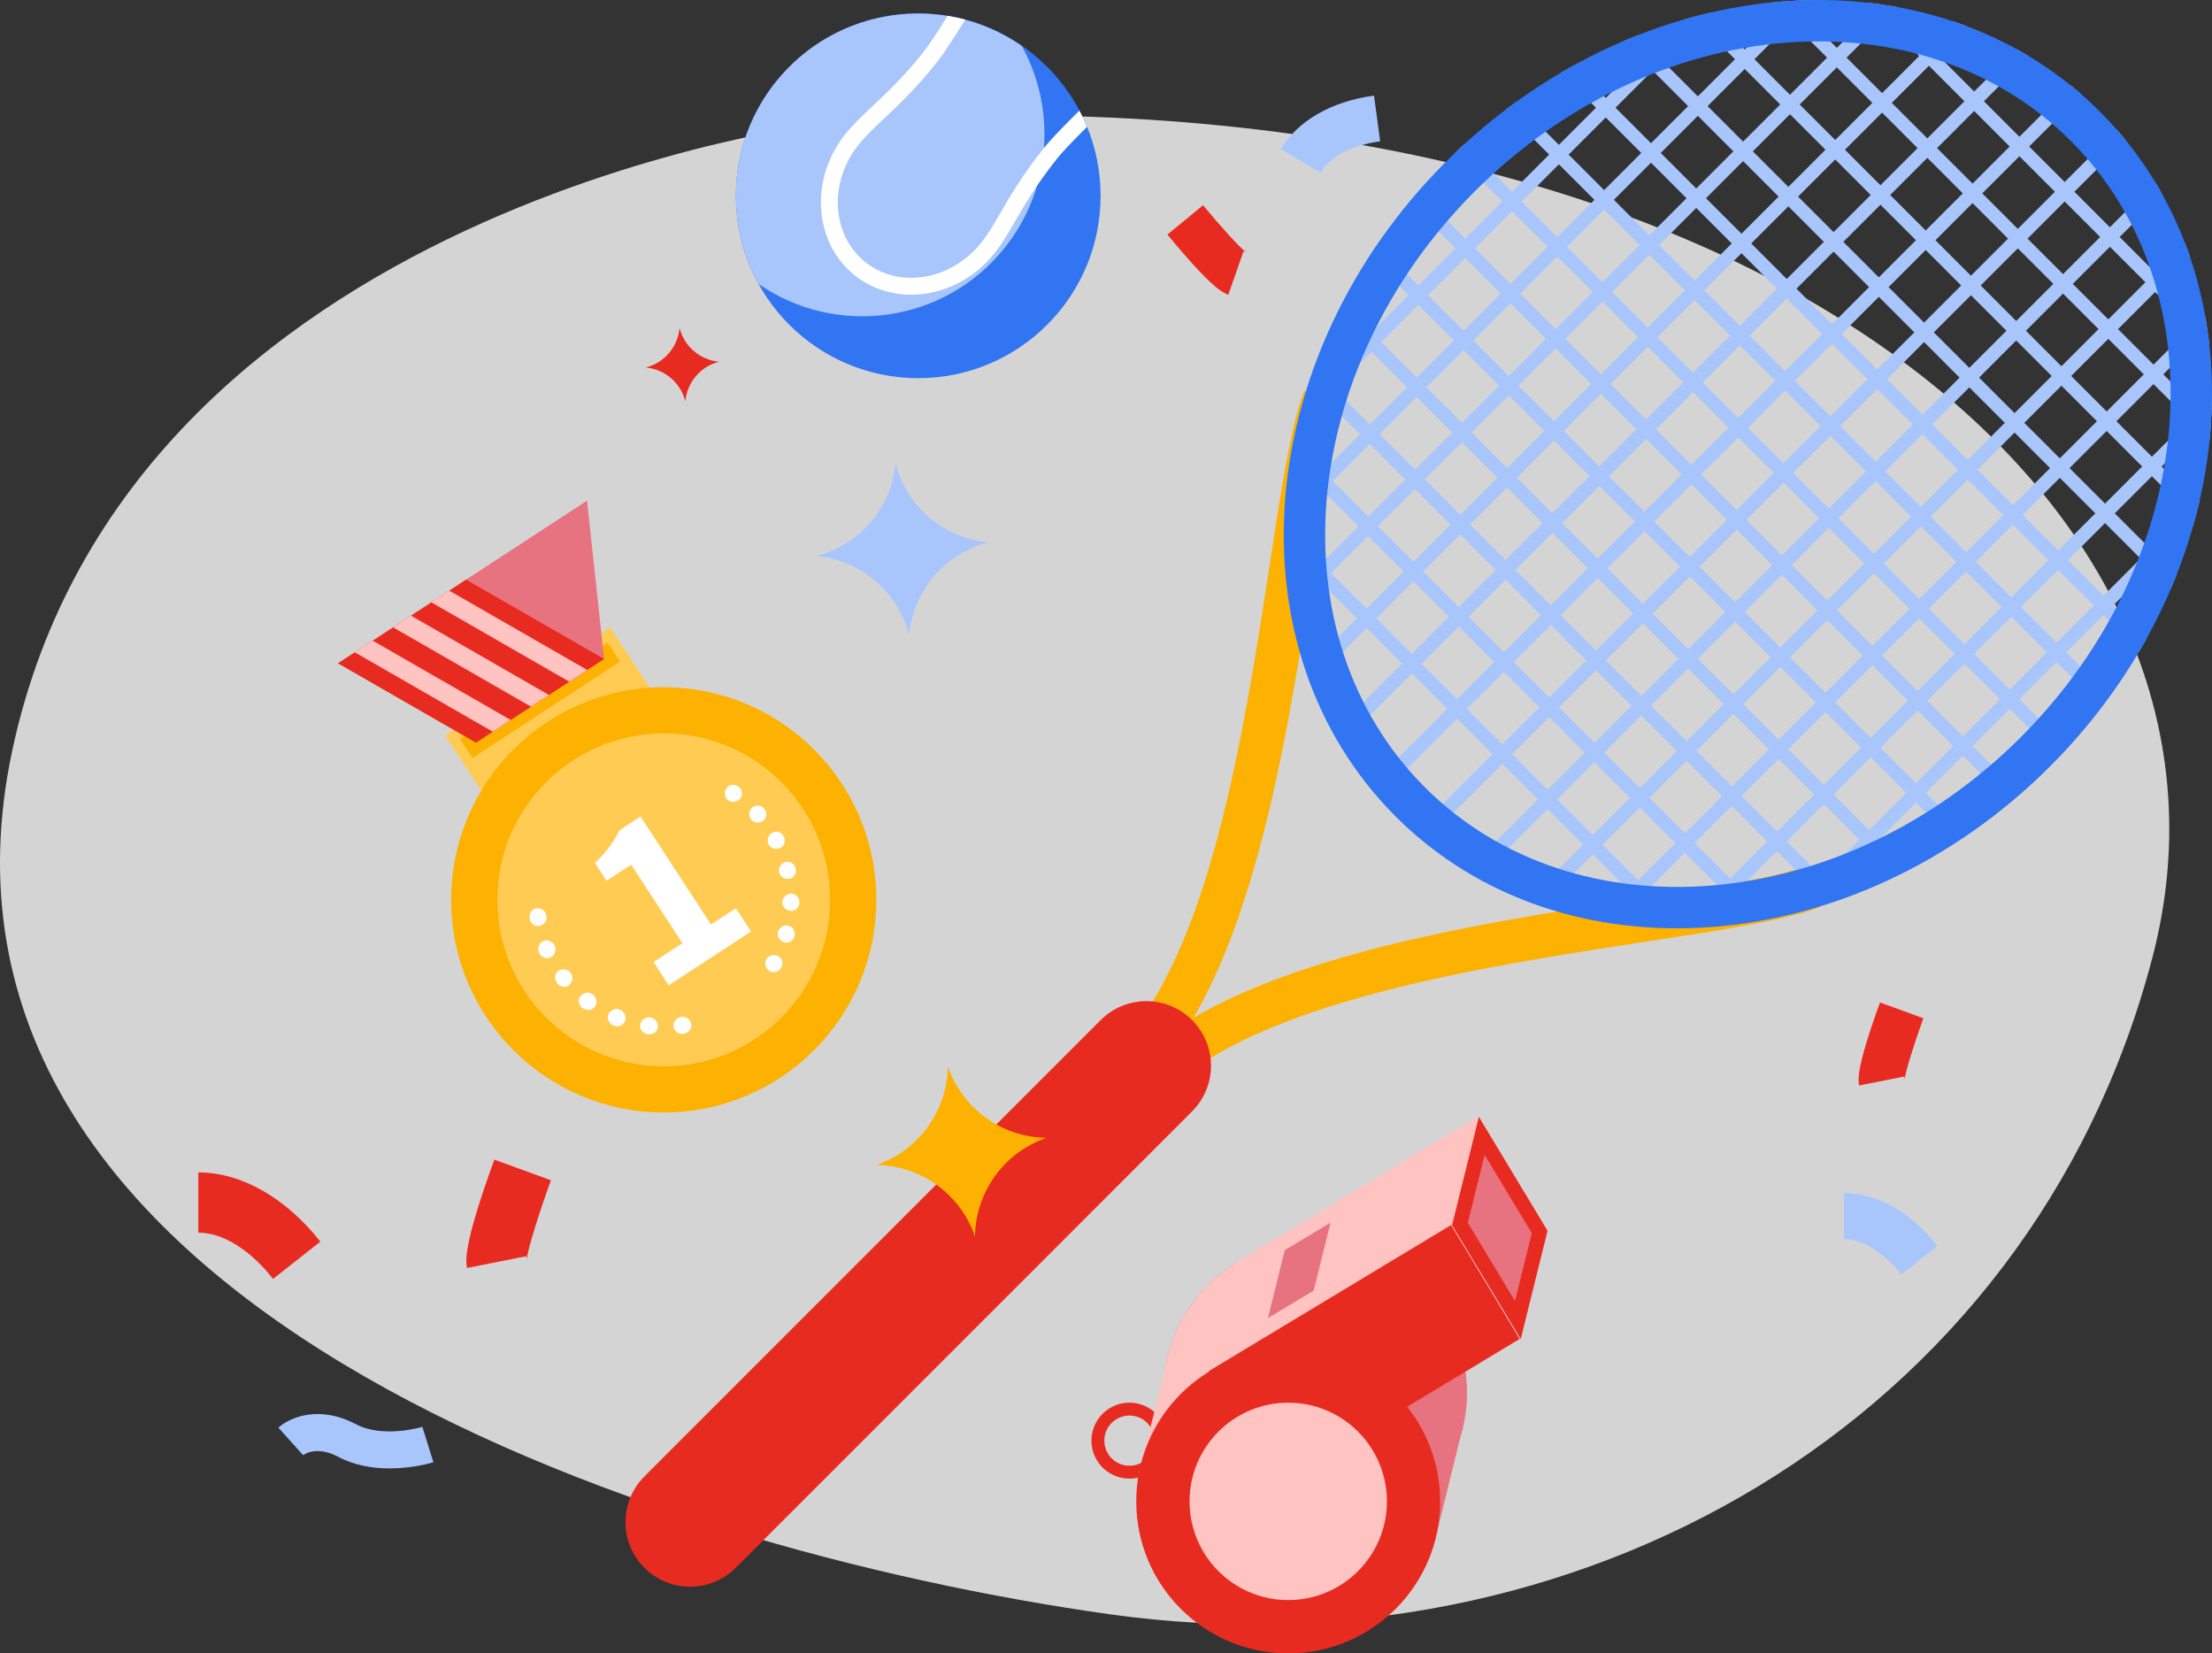   <svg xmlns="http://www.w3.org/2000/svg" x="0px" y="0px" viewBox="0 0 1035.689 774.054" style="vertical-align: middle; max-width: 100%;" width="100%">
   <rect x="0" y="0" width="1035.689" height="774.054" fill="#333333" stroke="none"/>
   <g>
    <g>
     <g>
      <path d="M388.702,57.302c417.453-31.804,676.591,172.291,619.005,391.287s-271.15,337.662-488.291,307.122     C302.276,725.171-49.001,608.417,5.706,351.509S388.702,57.302,388.702,57.302z" fill="rgb(212, 212, 212)">
      </path>
     </g>
    </g>
    <g>
     <g>
      <g>
       <g>
        <g>
         <path d="M537.594,504.638l-14.399-14.399c43.336-43.336,59.554-149.18,71.4-226.464        c5.577-36.403,9.98-65.154,16.117-80.849l18.967,7.416c-5.313,13.591-9.785,42.752-14.954,76.517        C602.455,346.925,585.65,456.581,537.594,504.638z" fill="rgb(253,177,0)">
         </path>
        </g>
       </g>
       <g>
        <g>
         <path d="M545.053,512.094l-14.399-14.399c48.056-48.054,157.712-64.856,237.776-77.125        c33.768-5.175,62.926-9.642,76.522-14.957l7.411,18.967c-15.689,6.135-44.446,10.541-80.846,16.12        C694.233,452.54,588.388,468.76,545.053,512.094z" fill="rgb(253,177,0)">
         </path>
        </g>
       </g>
      </g>
      <g>
       <g>
        <path d="M1030.018,233.736l-1.274,1.274l-16.623-16.623l17.38-17.38l5.019,5.019       c0.283-2.812,0.522-5.62,0.696-8.424l-1.155-1.155l1.283-1.283c0.161-3.141,0.253-6.273,0.277-9.398l-6.12,6.12l-16.625-16.625       l17.38-17.38l4.228,4.228c-0.549-5.16-1.3-10.273-2.241-15.335l-1.987,1.987l-16.623-16.623l11.778-11.778       c-0.762-2.242-1.617-4.448-2.464-6.657l-13.875,13.875l-16.623-16.623l19.937-19.937c-1.079-1.945-2.178-3.881-3.333-5.787       l-21.164,21.164l-16.625-16.625l24.033-24.033c-1.358-1.671-2.729-3.336-4.156-4.965l-24.438,24.438l-16.623-16.623       l24.402-24.402c-1.633-1.421-3.289-2.804-4.965-4.156l-23.998,23.998l-16.623-16.623l21.057-21.057       c-1.91-1.148-3.839-2.261-5.788-3.333l-19.83,19.83l-16.623-16.623l13.691-13.691c-2.216-0.841-4.432-1.684-6.681-2.439       l-11.57,11.57L886.529,5.032l1.718-1.718c-4.843-0.883-9.734-1.584-14.665-2.108l3.826,3.826l-17.38,17.38L843.405,5.789       l5.718-5.718c-3.139,0.036-6.284,0.144-9.438,0.317l-0.84,0.84l-0.756-0.756c-2.804,0.175-5.612,0.413-8.424,0.696l4.62,4.62       l-17.38,17.38L800.281,6.546l0.62-0.62c-4.121,0.953-8.233,2.033-12.337,3.216l-14.786,14.786l-7.272-7.272       c-2.165,0.854-4.325,1.725-6.477,2.644l9.188,9.188l-17.38,17.38l-15.141-15.141c-1.949,1.079-3.898,2.156-5.83,3.291       l16.41,16.41l-17.38,17.38l-20.032-20.032c-1.759,1.273-3.521,2.539-5.259,3.862l20.731,20.731l-17.38,17.38l-22.298-22.298       c-1.577,1.444-3.11,2.969-4.662,4.459l22.4,22.4l-17.38,17.38l-21.984-21.984c-1.419,1.629-2.844,3.253-4.216,4.905       l21.64,21.64l-17.38,17.38l-19.201-19.201c-1.241,1.813-2.469,3.63-3.657,5.463l18.298,18.298l-17.38,17.38l-13.716-13.716       c-1.048,2.023-2.03,4.064-3.018,6.103l12.174,12.174l-17.38,17.38l-5.124-5.124c-0.815,2.264-1.567,4.536-2.311,6.81       l2.874,2.874l-5.408,5.408c-1.183,4.104-2.263,8.216-3.216,12.337l13.185-13.184l16.623,16.623l-17.38,17.38l-13.906-13.906       c-0.512,2.563-1.009,5.125-1.432,7.689l10.777,10.777l-13.405,13.405c-0.308,5.61-0.443,11.201-0.315,16.756l12.963,12.963       l-10.974,10.974c0.372,2.635,0.777,5.261,1.252,7.869l14.283-14.283l16.625,16.625l-24.135,24.135       c0.756,2.25,1.598,4.465,2.439,6.681l26.256-26.256l16.623,16.623l-32.394,32.394c1.073,1.949,2.185,3.878,3.333,5.788       l33.622-33.622l16.623,16.623l-36.563,36.563c1.352,1.676,2.735,3.332,4.156,4.965l36.967-36.967l16.623,16.623l-37.002,37.002       c1.629,1.427,3.293,2.798,4.965,4.156l36.598-36.598l16.625,16.625l-33.729,33.729c1.907,1.155,3.842,2.254,5.787,3.333       l32.502-32.502l16.623,16.623l-26.439,26.439c2.209,0.847,4.415,1.702,6.657,2.464l24.343-24.343l16.623,16.623l-14.551,14.551       c2.598,0.483,5.212,0.904,7.838,1.283l11.274-11.274l13.364,13.364c5.277,0.121,10.587,0.002,15.914-0.271l13.848-13.848       l11.176,11.176c2.564-0.423,5.126-0.92,7.689-1.432l-14.305-14.305l17.38-17.38l16.623,16.623l-13.839,13.839       c4.097-0.927,8.184-1.99,12.265-3.145l6.134-6.134l3.273,3.273c2.274-0.744,4.547-1.496,6.81-2.311l-5.522-5.522l17.38-17.38       l12.572,12.572c2.039-0.988,4.08-1.97,6.103-3.018l-14.115-14.115l17.38-17.38l18.697,18.697       c1.833-1.189,3.651-2.416,5.463-3.657l-19.6-19.6l17.38-17.38l22.038,22.038c1.652-1.371,3.276-2.797,4.905-4.216       L923.6,349.274l17.38-17.38l22.799,22.799c1.49-1.552,3.014-3.085,4.459-4.662l-22.697-22.697l17.38-17.38l21.13,21.13       c1.323-1.738,2.589-3.5,3.862-5.259l-20.431-20.431l17.38-17.38l16.809,16.809c1.135-1.932,2.213-3.88,3.291-5.83l-15.54-15.54       l17.38-17.38l9.587,9.587c0.919-2.152,1.79-4.312,2.644-6.477l-7.67-7.67l15.511-15.511       C1028.028,241.92,1029.091,237.833,1030.018,233.736z M641.378,198.695l-16.623-16.623l17.38-17.38l16.623,16.623       L641.378,198.695z M663.319,176.755l-16.623-16.623l17.38-17.38l16.623,16.623L663.319,176.755z M685.259,154.814       l-16.623-16.623l17.38-17.38l16.623,16.623L685.259,154.814z M707.2,132.874l-16.623-16.623l17.38-17.38l16.623,16.623       L707.2,132.874z M729.14,110.933L712.517,94.31l17.38-17.38l16.623,16.623L729.14,110.933z M751.081,88.993L734.458,72.37       l17.38-17.38l16.623,16.623L751.081,88.993z M773.021,67.052l-16.623-16.623l17.38-17.38l16.623,16.623L773.021,67.052z        M794.962,45.112l-16.623-16.623l17.382-17.382l16.623,16.623L794.962,45.112z M618.681,263.759l-16.623-16.623l17.38-17.38       l16.623,16.623L618.681,263.759z M640.621,241.819l-16.623-16.623l17.38-17.38l16.623,16.623L640.621,241.819z        M662.562,219.878l-16.623-16.623l17.38-17.38l16.623,16.623L662.562,219.878z M684.502,197.938l-16.623-16.623l17.38-17.38       l16.623,16.623L684.502,197.938z M706.443,175.997l-16.623-16.623l17.38-17.38l16.623,16.623L706.443,175.997z        M728.383,154.057l-16.623-16.623l17.38-17.38l16.623,16.623L728.383,154.057z M750.324,132.117l-16.623-16.623l17.38-17.38       l16.623,16.623L750.324,132.117z M772.264,110.176l-16.623-16.623l17.38-17.38l16.623,16.623L772.264,110.176z M794.204,88.236       l-16.623-16.623l17.38-17.38l16.623,16.623L794.204,88.236z M816.145,66.295l-16.623-16.623l17.382-17.382l16.623,16.623       L816.145,66.295z M838.088,44.352L821.465,27.73l17.38-17.38l16.623,16.623L838.088,44.352z M639.867,284.945l-16.625-16.625       l17.38-17.38l16.625,16.625L639.867,284.945z M661.807,263.004l-16.625-16.625l17.38-17.38l16.625,16.625L661.807,263.004z        M683.747,241.064l-16.625-16.625l17.38-17.38l16.625,16.625L683.747,241.064z M705.688,219.123l-16.625-16.625l17.38-17.38       l16.625,16.625L705.688,219.123z M727.628,197.183l-16.625-16.625l17.38-17.38l16.625,16.625L727.628,197.183z        M749.569,175.243l-16.625-16.625l17.38-17.38l16.625,16.625L749.569,175.243z M771.509,153.302l-16.625-16.625l17.38-17.38       l16.625,16.625L771.509,153.302z M793.45,131.362l-16.625-16.625l17.38-17.38l16.625,16.625L793.45,131.362z M815.39,109.421       l-16.625-16.625l17.38-17.38l16.625,16.625L815.39,109.421z M837.331,87.481l-16.625-16.625l17.382-17.382l16.625,16.625       L837.331,87.481z M859.273,65.538l-16.625-16.625l17.38-17.38l16.625,16.625L859.273,65.538z M881.214,43.598l-16.625-16.625       l17.38-17.38l16.625,16.625L881.214,43.598z M661.05,306.128l-16.623-16.623l17.38-17.38l16.623,16.623L661.05,306.128z        M682.99,284.188l-16.623-16.623l17.38-17.38l16.623,16.623L682.99,284.188z M704.931,262.247l-16.623-16.623l17.38-17.38       l16.623,16.623L704.931,262.247z M726.871,240.307l-16.623-16.623l17.38-17.38l16.623,16.623L726.871,240.307z        M748.812,218.366l-16.623-16.623l17.38-17.38l16.623,16.623L748.812,218.366z M770.752,196.426l-16.623-16.623l17.38-17.38       l16.623,16.623L770.752,196.426z M792.693,174.485l-16.623-16.623l17.38-17.38l16.623,16.623L792.693,174.485z        M814.633,152.545l-16.623-16.623l17.38-17.38l16.623,16.623L814.633,152.545z M836.573,130.605l-16.623-16.623l17.38-17.38       l16.623,16.623L836.573,130.605z M858.514,108.664l-16.623-16.623l17.382-17.382l16.623,16.623L858.514,108.664z        M880.457,86.721l-16.623-16.623l17.38-17.38l16.623,16.623L880.457,86.721z M902.397,64.781l-16.623-16.623l17.38-17.38       l16.623,16.623L902.397,64.781z M682.233,327.311l-16.623-16.623l17.38-17.38l16.623,16.623L682.233,327.311z M704.174,305.371       l-16.623-16.623l17.38-17.38l16.623,16.623L704.174,305.371z M726.114,283.431l-16.623-16.623l17.38-17.38l16.623,16.623       L726.114,283.431z M748.055,261.49l-16.623-16.623l17.38-17.38l16.623,16.623L748.055,261.49z M769.995,239.55l-16.623-16.623       l17.38-17.38l16.623,16.623L769.995,239.55z M791.935,217.609l-16.623-16.623l17.38-17.38l16.623,16.623L791.935,217.609z        M813.876,195.669l-16.623-16.623l17.38-17.38l16.623,16.623L813.876,195.669z M835.816,173.728l-16.623-16.623l17.38-17.38       l16.623,16.623L835.816,173.728z M857.757,151.788l-16.623-16.623l17.38-17.38l16.623,16.623L857.757,151.788z        M879.697,129.847l-16.623-16.623l17.382-17.382l16.623,16.623L879.697,129.847z M901.64,107.905l-16.623-16.623l17.38-17.38       l16.623,16.623L901.64,107.905z M923.58,85.964l-16.623-16.623l17.38-17.38l16.623,16.623L923.58,85.964z M703.417,348.495       l-16.623-16.623l17.38-17.38l16.623,16.623L703.417,348.495z M725.357,326.554l-16.623-16.623l17.38-17.38l16.623,16.623       L725.357,326.554z M747.297,304.614l-16.623-16.623l17.38-17.38l16.623,16.623L747.297,304.614z M769.238,282.673       l-16.623-16.623l17.38-17.38l16.623,16.623L769.238,282.673z M791.178,260.733l-16.623-16.623l17.38-17.38l16.623,16.623       L791.178,260.733z M813.119,238.793l-16.623-16.623l17.38-17.38l16.623,16.623L813.119,238.793z M835.059,216.852       l-16.623-16.623l17.38-17.38l16.623,16.623L835.059,216.852z M857,194.912l-16.623-16.623l17.38-17.38l16.623,16.623       L857,194.912z M878.94,172.971l-16.623-16.623l17.38-17.38l16.623,16.623L878.94,172.971z M900.881,151.031l-16.623-16.623       l17.382-17.382l16.623,16.623L900.881,151.031z M922.823,129.088L906.2,112.465l17.38-17.38l16.623,16.623L922.823,129.088z        M944.764,107.148l-16.623-16.623l17.38-17.38l16.623,16.623L944.764,107.148z M724.602,369.68l-16.625-16.625l17.38-17.38       l16.625,16.625L724.602,369.68z M746.543,347.74l-16.625-16.625l17.38-17.38l16.625,16.625L746.543,347.74z M768.483,325.799       l-16.625-16.625l17.38-17.38l16.625,16.625L768.483,325.799z M790.423,303.859l-16.625-16.625l17.38-17.38l16.625,16.625       L790.423,303.859z M812.364,281.919l-16.625-16.625l17.38-17.38l16.625,16.625L812.364,281.919z M834.304,259.978       l-16.625-16.625l17.38-17.38l16.625,16.625L834.304,259.978z M856.245,238.038l-16.625-16.625l17.38-17.38l16.625,16.625       L856.245,238.038z M878.185,216.097l-16.625-16.625l17.38-17.38l16.625,16.625L878.185,216.097z M900.126,194.157       l-16.625-16.625l17.38-17.38l16.625,16.625L900.126,194.157z M922.066,172.216l-16.625-16.625l17.382-17.382l16.625,16.625       L922.066,172.216z M944.009,150.274l-16.625-16.625l17.38-17.38l16.625,16.625L944.009,150.274z M965.949,128.333       l-16.625-16.625l17.38-17.38l16.625,16.625L965.949,128.333z M745.785,390.864l-16.623-16.623l17.38-17.38l16.623,16.623       L745.785,390.864z M767.726,368.923L751.103,352.3l17.38-17.38l16.623,16.623L767.726,368.923z M789.666,346.983       l-16.623-16.623l17.38-17.38l16.623,16.623L789.666,346.983z M811.607,325.042l-16.623-16.623l17.38-17.38l16.623,16.623       L811.607,325.042z M833.547,303.102l-16.623-16.623l17.38-17.38l16.623,16.623L833.547,303.102z M855.488,281.161       l-16.623-16.623l17.38-17.38l16.623,16.623L855.488,281.161z M877.428,259.221l-16.623-16.623l17.38-17.38l16.623,16.623       L877.428,259.221z M899.369,237.281l-16.623-16.623l17.38-17.38l16.623,16.623L899.369,237.281z M921.309,215.34       l-16.623-16.623l17.38-17.38l16.623,16.623L921.309,215.34z M943.249,193.4l-16.623-16.623l17.382-17.382l16.623,16.623       L943.249,193.4z M965.192,171.457l-16.623-16.623l17.38-17.38l16.623,16.623L965.192,171.457z M987.133,149.517l-16.623-16.623       l17.38-17.38l16.623,16.623L987.133,149.517z M766.969,412.047l-16.623-16.623l17.38-17.38l16.623,16.623L766.969,412.047z        M788.909,390.107l-16.623-16.623l17.38-17.38l16.623,16.623L788.909,390.107z M810.85,368.166l-16.623-16.623l17.38-17.38       l16.623,16.623L810.85,368.166z M832.79,346.226l-16.623-16.623l17.38-17.38l16.623,16.623L832.79,346.226z M854.731,324.285       l-16.623-16.623l17.38-17.38l16.623,16.623L854.731,324.285z M876.671,302.345l-16.623-16.623l17.38-17.38l16.623,16.623       L876.671,302.345z M898.611,280.404l-16.623-16.623l17.38-17.38l16.623,16.623L898.611,280.404z M920.552,258.464       l-16.623-16.623l17.38-17.38l16.623,16.623L920.552,258.464z M942.492,236.523l-16.623-16.623l17.38-17.38l16.623,16.623       L942.492,236.523z M964.433,214.583L947.81,197.96l17.382-17.382l16.623,16.623L964.433,214.583z M986.375,192.64       l-16.623-16.623l17.38-17.38l16.623,16.623L986.375,192.64z M1008.316,170.7l-16.623-16.623l17.38-17.38l16.623,16.623       L1008.316,170.7z M788.154,433.233l-16.625-16.625l17.38-17.38l16.625,16.625L788.154,433.233z M810.095,411.292       l-16.625-16.625l17.38-17.38l16.625,16.625L810.095,411.292z M832.035,389.352l-16.625-16.625l17.38-17.38l16.625,16.625       L832.035,389.352z M853.976,367.411l-16.625-16.625l17.38-17.38l16.625,16.625L853.976,367.411z M875.916,345.471       l-16.625-16.625l17.38-17.38l16.625,16.625L875.916,345.471z M897.857,323.53l-16.625-16.625l17.38-17.38l16.625,16.625       L897.857,323.53z M919.797,301.59l-16.625-16.625l17.38-17.38l16.625,16.625L919.797,301.59z M941.737,279.649l-16.625-16.625       l17.38-17.38l16.625,16.625L941.737,279.649z M963.678,257.709l-16.625-16.625l17.38-17.38l16.625,16.625L963.678,257.709z        M985.618,235.769l-16.625-16.625l17.382-17.382l16.625,16.625L985.618,235.769z M1007.561,213.826l-16.625-16.625l17.38-17.38       l16.625,16.625L1007.561,213.826z M853.219,410.535l-16.623-16.623l17.38-17.38l16.623,16.623L853.219,410.535z        M875.159,388.595l-16.623-16.623l17.38-17.38l16.623,16.623L875.159,388.595z M897.099,366.654l-16.623-16.623l17.38-17.38       l16.623,16.623L897.099,366.654z M919.04,344.714l-16.623-16.623l17.38-17.38l16.623,16.623L919.04,344.714z M940.98,322.773       l-16.623-16.623l17.38-17.38l16.623,16.623L940.98,322.773z M962.921,300.833l-16.623-16.623l17.38-17.38l16.623,16.623       L962.921,300.833z M984.861,278.892l-16.623-16.623l17.38-17.38l16.623,16.623L984.861,278.892z M1006.802,256.952       l-16.623-16.623l17.382-17.382l16.623,16.623L1006.802,256.952z" fill="rgb(168,198,252)">
        </path>
       </g>
      </g>
      <g>
       <g>
        <path d="M969.637,66.052c70.468,70.468,59.947,195.648-23.453,279.048s-208.58,93.921-279.048,23.454       c-70.468-70.468-59.946-195.648,23.454-279.048C773.99,6.106,899.17-4.416,969.637,66.052 M983.319,52.37       c-78.136-78.136-215.321-67.636-306.41,23.454c-91.09,91.09-101.59,228.274-23.454,306.411       c78.137,78.137,215.321,67.636,306.411-23.454C1050.955,267.692,1061.455,130.507,983.319,52.37L983.319,52.37z" fill="rgb(49,117,242)">
        </path>
       </g>
      </g>
      <g>
       <g>
        <path d="M301.719,733.971L301.719,733.971c-11.81-11.81-11.81-30.958,0-42.768l213.655-213.655       c11.81-11.81,30.958-11.81,42.768,0v0c11.81,11.81,11.81,30.958,0,42.768L344.486,733.971       C332.676,745.781,313.529,745.781,301.719,733.971z" fill="rgb(232,43,32)">
        </path>
       </g>
      </g>
     </g>
     <g>
      <g>
       <g>
        <circle cx="429.93" cy="91.661" r="85.384" fill="rgb(49,117,242)">
        </circle>
       </g>
      </g>
      <g>
       <g>
        <path d="M470.449,115.955c22.147-27.808,24.116-65.172,7.951-94.472       c-36.627-25.338-87.103-18.37-115.26,16.985c-22.147,27.808-24.116,65.172-7.951,94.472       C391.815,158.278,442.292,151.309,470.449,115.955z" fill="rgb(168, 198, 252)">
        </path>
       </g>
      </g>
      <g>
       <g>
        <path d="M505.399,51.773c-6.485,6.425-12.942,12.898-16.847,17.801       c-9.916,12.451-15.579,22.211-20.126,30.056c-3.1,5.345-5.777,9.96-8.974,13.973c-14.066,17.662-38.414,21.758-54.271,9.13       s-17.309-37.273-3.243-54.935c3.247-4.077,7.315-7.9,12.026-12.333c6.671-6.273,14.976-14.081,24.374-25.882       c3.905-4.903,8.773-12.651,13.584-20.402c-2.724-0.725-5.471-1.306-8.235-1.755c-4.184,6.71-8.303,13.155-11.544,17.224       c-9.044,11.356-16.78,18.63-23.605,25.046c-4.933,4.642-9.195,8.647-12.796,13.168c-16.788,21.08-14.767,50.714,4.507,66.064       c19.271,15.348,48.606,10.686,65.394-10.393c3.56-4.47,6.373-9.317,9.63-14.933c4.417-7.618,9.918-17.101,19.47-29.096       c3.242-4.07,8.598-9.524,14.204-15.104C507.894,56.811,506.714,54.265,505.399,51.773z" fill="rgb(255, 255, 255)">
        </path>
       </g>
      </g>
     </g>
     <g>
      <g>
       <g>
        <rect x="211.941" y="315.952" transform="matrix(0.837 -0.547 0.547 0.837 -141.789 195.735)" width="92.359" height="40.502" fill="rgb(255, 203, 82)">
        </rect>
       </g>
      </g>
      <g>
       <g>
        <rect x="211.549" y="322.812" transform="matrix(0.837 -0.547 0.547 0.837 -138.219 191.526)" width="82.563" height="10.571" fill="rgb(253,177,0)">
        </rect>
       </g>
      </g>
      <g>
       <g>
        <circle cx="310.771" cy="421.283" r="99.532" fill="rgb(253,177,0)">
        </circle>
       </g>
      </g>
      <g>
       <g>
        <circle cx="310.771" cy="421.283" r="77.923" fill="rgb(255, 203, 82)">
        </circle>
       </g>
      </g>
      <g>
       <g>
        <g>
         <g>
          <path d="M364.194,447.53c0.991,0.486,1.689,1.34,1.998,2.36c0.282,1.002,0.147,2.156-0.429,3.194         c-1.211,2.069-3.778,2.661-5.58,1.417c-1.832-1.263-2.373-3.655-1.34-5.422c0.5-0.907,1.354-1.505,2.327-1.785         C362.113,447.002,363.203,447.044,364.194,447.53z" fill="#ffffff">
          </path>
         </g>
        </g>
       </g>
       <g>
        <g>
         <g>
          <path d="M369.08,433.34c2.128,0.413,3.595,2.688,2.894,4.984c-0.608,2.323-3.012,3.514-5.063,2.758         c-2.093-0.769-3.148-2.929-2.637-4.912C364.883,434.215,366.874,432.908,369.08,433.34z" fill="#ffffff">
          </path>
         </g>
        </g>
       </g>
       <g>
        <g>
         <g>
          <path d="M370.262,418.378c2.189-0.137,4.069,1.697,4.049,4.096c-0.062,2.401-1.99,4.164-4.216,3.944         c-1.104-0.097-2.042-0.624-2.714-1.362c-0.696-0.743-1.107-1.695-1.065-2.729         C366.333,420.284,368.044,418.514,370.262,418.378z" fill="#ffffff">
          </path>
         </g>
        </g>
       </g>
       <g>
        <g>
         <g>
          <path d="M367.632,403.598c2.137-0.69,4.331,0.64,4.96,2.952c0.481,2.347-0.877,4.523-3.096,4.871         c-2.143,0.335-4.28-1.009-4.682-3.018C364.268,406.429,365.568,404.266,367.632,403.598z" fill="#ffffff">
          </path>
         </g>
        </g>
       </g>
       <g>
        <g>
         <g>
          <path d="M361.403,389.943c1.887-1.2,4.403-0.496,5.541,1.618c1.1,2.132,0.249,4.617-1.766,5.482         c-2.041,0.878-4.366,0.071-5.302-1.746c-0.504-0.904-0.566-1.939-0.28-2.916         C359.862,391.421,360.462,390.527,361.403,389.943z" fill="#ffffff">
          </path>
         </g>
        </g>
       </g>
       <g>
        <g>
         <g>
          <path d="M351.946,378.29c1.49-1.6,4.172-1.621,5.763,0.178c1.661,1.733,1.378,4.426-0.335,5.754         c-1.774,1.381-4.141,1.113-5.566-0.359C350.458,382.324,350.425,379.921,351.946,378.29z" fill="#ffffff">
          </path>
         </g>
        </g>
       </g>
       <g>
        <g>
         <g>
          <path d="M339.89,369.35c1.047-1.924,3.606-2.553,5.619-1.252c0.982,0.666,1.624,1.635,1.824,2.657         c0.184,1.05-0.054,2.127-0.719,3.008c-0.665,0.881-1.619,1.41-2.592,1.575c-0.994,0.189-2.027,0.04-2.882-0.544         C339.42,373.683,338.824,371.304,339.89,369.35z" fill="#ffffff">
          </path>
         </g>
        </g>
       </g>
      </g>
      <g>
       <g>
        <g>
         <g>
          <path d="M252.66,433.466c-1.08,0.23-2.16-0.028-3.041-0.669c-0.844-0.645-1.456-1.679-1.649-2.899         c-0.331-2.471,1.327-4.592,3.513-4.713c2.223-0.126,4.124,1.499,4.406,3.609c0.172,1.063-0.126,2.098-0.716,2.947         C254.618,432.579,253.739,433.236,252.66,433.466z" fill="#ffffff">
          </path>
         </g>
        </g>
       </g>
       <g>
        <g>
         <g>
          <path d="M257.855,448.184c-1.914,1.009-4.527,0.087-5.443-2.237c-1.014-2.283,0.111-4.786,2.185-5.466         c2.12-0.698,4.304,0.406,5.177,2.349C260.545,444.817,259.849,447.139,257.855,448.184z" fill="#ffffff">
          </path>
         </g>
        </g>
       </g>
       <g>
        <g>
         <g>
          <path d="M266.694,461.049c-1.605,1.493-4.274,1.207-5.834-0.741c-0.743-0.988-1.055-2.153-0.939-3.205         c0.137-1.07,0.716-2.036,1.628-2.65c0.919-0.619,1.989-0.785,2.991-0.611c1.025,0.161,1.968,0.67,2.612,1.532         C268.483,457.033,268.324,459.537,266.694,461.049z" fill="#ffffff">
          </path>
         </g>
        </g>
       </g>
       <g>
        <g>
         <g>
          <path d="M278.599,471.15c-1.199,1.903-3.795,2.241-5.837,0.812c-1.943-1.561-2.346-4.148-0.855-5.831         c1.438-1.62,3.997-1.907,5.652-0.565C279.311,466.78,279.752,469.316,278.599,471.15z" fill="#ffffff">
          </path>
         </g>
        </g>
       </g>
       <g>
        <g>
         <g>
          <path d="M292.71,477.823c-0.334,1.047-1.099,1.874-2.088,2.305c-0.977,0.407-2.183,0.433-3.339-0.004         c-2.307-0.952-3.329-3.434-2.345-5.393c0.995-1.988,3.354-2.841,5.319-2.029c1.008,0.377,1.761,1.139,2.203,2.079         C292.906,475.694,293.047,476.767,292.71,477.823z" fill="#ffffff">
          </path>
         </g>
        </g>
       </g>
       <g>
        <g>
         <g>
          <path d="M308.07,480.585c-0.072,2.182-2.16,3.963-4.636,3.629c-2.487-0.229-4.104-2.479-3.671-4.599         c0.445-2.207,2.479-3.526,4.602-3.342C306.476,476.566,308.147,478.354,308.07,480.585z" fill="#ffffff">
          </path>
         </g>
        </g>
       </g>
       <g>
        <g>
         <g>
          <path d="M323.627,479.291c0.496,2.132-1.076,4.318-3.541,4.692c-1.225,0.156-2.389-0.141-3.245-0.771         c-0.862-0.666-1.412-1.631-1.494-2.732c-0.081-1.101,0.303-2.129,0.953-2.896c0.649-0.804,1.56-1.379,2.629-1.512         C321.033,475.752,323.125,477.122,323.627,479.291z" fill="#ffffff">
          </path>
         </g>
        </g>
       </g>
      </g>
      <g>
       <g>
        <g>
         <path d="M305.976,450.386l13.537-8.835l-23.987-36.753l-11.521,7.519l-5.435-8.327        c5.675-5.522,8.927-9.981,11.427-15.249l9.918-6.473l32.987,50.543l11.655-7.607l7.107,10.889l-38.582,25.181L305.976,450.386        z" fill="#ffffff">
         </path>
        </g>
       </g>
      </g>
      <g>
       <g>
        <polygon points="214.81,273.589 222.809,347.69 282.851,308.504 274.852,234.402" fill="rgb(230, 115, 127)">
        </polygon>
       </g>
      </g>
      <g>
       <g>
        <polygon points="158.197,310.538 222.809,347.69 282.851,308.504 218.238,271.351" fill="rgb(232,43,32)">
        </polygon>
       </g>
      </g>
      <g>
       <g>
        <polygon points="166.096,305.382 230.709,342.535 239.097,337.06 174.484,299.908" fill="rgb(255, 195, 194)">
        </polygon>
       </g>
      </g>
      <g>
       <g>
        <polygon points="184.024,293.682 248.636,330.834 257.024,325.36 192.412,288.207" fill="rgb(255, 195, 194)">
        </polygon>
       </g>
      </g>
      <g>
       <g>
        <polygon points="201.951,281.982 266.563,319.134 274.951,313.66 210.339,276.507" fill="rgb(255, 195, 194)">
        </polygon>
       </g>
      </g>
     </g>
     <g>
      <g>
       <g>
        <g>
         <path d="M537.996,689.686c-8.401,5.065-19.355,2.352-24.42-6.049        c-5.065-8.401-2.349-19.354,6.052-24.419c8.401-5.065,19.355-2.352,24.42,6.049        C549.113,673.668,546.397,684.622,537.996,689.686z M522.744,664.386c-5.55,3.346-7.341,10.586-3.996,16.134        c3.345,5.548,10.583,7.345,16.133,3.999c5.55-3.346,7.341-10.586,3.996-16.134        C535.532,662.836,528.294,661.04,522.744,664.386z" fill="rgb(232,43,32)">
         </path>
        </g>
       </g>
      </g>
      <g>
       <g>
        <g>
         <path d="M685.795,664.485c2.871-16.326,0.102-33.719-9.128-49.03        c-20.29-33.656-64.021-44.491-97.677-24.201c-33.656,20.29-44.491,64.021-24.201,97.677        c20.29,33.656,64.021,44.491,97.677,24.201c5.486-3.307,10.353-7.246,14.59-11.653l4.232,21.971l12.27-49.811        c0.922-2.921,1.655-5.898,2.196-8.914l0.059-0.239L685.795,664.485z" fill="rgb(230, 115, 127)">
         </path>
        </g>
       </g>
       <g>
        <g>
         <path d="M676.667,615.455c20.29,33.656-101.588,107.131-121.878,73.476        c-20.29-33.656-9.455-77.387,24.201-97.677C612.645,570.964,656.377,581.799,676.667,615.455z" fill="rgb(255, 195, 194)">
         </path>
        </g>
       </g>
       <g>
        <g>
         <rect x="585.556" y="552.586" transform="matrix(0.856 -0.516 0.516 0.856 -207.785 420.335)" width="132.467" height="62.278" fill="rgb(255, 195, 194)">
         </rect>
        </g>
       </g>
       <g>
        <g>
         <polygon points="679.875,573.556 692.435,522.861 547.418,632.959 533.151,690.292" fill="rgb(255, 195, 194)">
         </polygon>
        </g>
       </g>
       <g>
        <g>
         <rect x="572.996" y="603.281" transform="matrix(0.856 -0.516 0.516 0.856 -235.762 421.13)" width="132.467" height="62.278" fill="rgb(232,43,32)">
         </rect>
        </g>
       </g>
       <g>
        <g>
         <polygon points="692.435,522.861 679.875,573.556 712.029,626.891 724.589,576.196" fill="rgb(232,43,32)">
         </polygon>
        </g>
       </g>
       <g>
        <g>
         <polygon points="687.25,572.443 695.123,540.665 717.215,577.31 709.341,609.087" fill="rgb(230, 115, 127)">
         </polygon>
        </g>
       </g>
       <g>
        <g>
         <polygon points="593.683,617.042 601.557,585.265 622.951,572.421 615.078,604.198" fill="rgb(230, 115, 127)">
         </polygon>
        </g>
       </g>
       <g>
        <g>
         <circle cx="603.167" cy="702.887" r="71.156" fill="rgb(232,43,32)">
         </circle>
        </g>
       </g>
       <g>
        <g>
         <circle cx="603.167" cy="702.887" r="46.202" fill="rgb(255, 195, 194)">
         </circle>
        </g>
       </g>
      </g>
     </g>
     <g>
      <g>
       <path d="M127.853,598.736c-10.847-13.765-23.597-21.659-34.991-21.659v-28.203      c20.089,0,40.915,11.811,57.144,32.409L127.853,598.736z" fill="rgb(232,43,32)">
       </path>
      </g>
     </g>
     <g>
      <g>
       <path d="M890.16,596.696c-8.309-10.547-18.08-16.595-26.813-16.595v-21.61      c15.398,0,31.356,9.051,43.788,24.833L890.16,596.696z" fill="rgb(168, 198, 252)">
       </path>
      </g>
     </g>
     <g>
      <g>
       <path d="M218.692,593.618c-0.606-3.049-2.025-10.184,12.763-50.731l26.5,9.663      c-5.288,14.504-11.14,33.025-11.415,37.481c0-0.032,0.042-0.763-0.186-1.909L218.692,593.618z" fill="rgb(232,43,32)">
       </path>
      </g>
     </g>
     <g>
      <g>
       <path d="M870.466,508.181c-0.466-2.335-1.551-7.805,9.78-38.873l20.305,7.407      c-4.055,11.11-8.534,25.301-8.75,28.716c0.004-0.023,0.034-0.585-0.14-1.462L870.466,508.181z" fill="rgb(232,43,32)">
       </path>
      </g>
     </g>
     <g>
      <g>
       <path d="M618.297,80.832l-18.61-10.979c7.818-13.258,23.72-22.409,43.631-25.104l2.898,21.415      C632.911,67.965,622.733,73.313,618.297,80.832z" fill="rgb(168, 198, 252)">
       </path>
      </g>
     </g>
     <g>
      <g>
       <path d="M575.115,137.975c-2.246-0.786-7.508-2.629-28.517-28.169l16.691-13.729      c7.517,9.136,17.466,20.205,20.301,22.125c-0.021-0.015-0.487-0.326-1.331-0.621L575.115,137.975z" fill="rgb(232,43,32)">
       </path>
      </g>
     </g>
     <g>
      <g>
       <path d="M182.433,687.448c-7.551,0-16.157-1.246-23.966-5.379c-10.644-5.633-16.47-0.843-16.525-0.792      l-11.593-12.919c5.419-4.86,19.148-10.672,36.237-1.627c12.826,6.784,31,1.322,31.178,1.267l5.165,16.57      C202.323,684.755,193.522,687.448,182.433,687.448z" fill="rgb(168, 198, 252)">
       </path>
      </g>
     </g>
     <g>
      <g>
       <path d="M320.884,187.834L320.884,187.834c-2.21-8.638-9.612-14.954-18.49-15.777l0,0l0,0      c8.638-2.21,14.954-9.612,15.777-18.49v0v0c2.21,8.638,9.612,14.954,18.49,15.777h0h0      C328.022,171.553,321.706,178.955,320.884,187.834L320.884,187.834z" fill="rgb(232,43,32)">
       </path>
      </g>
     </g>
     <g>
      <g>
       <path d="M425.675,297.323L425.675,297.323c-5.186-20.274-22.559-35.098-43.397-37.029h0h0      c20.274-5.186,35.098-22.559,37.029-43.397v0v0c5.186,20.274,22.559,35.098,43.397,37.029l0,0h0      C442.429,259.112,427.605,276.485,425.675,297.323L425.675,297.323z" fill="rgb(168, 198, 252)">
       </path>
      </g>
     </g>
     <g>
      <g>
       <path d="M456.499,578.887L456.499,578.887c-6.77-19.802-25.259-33.208-46.184-33.488h0h0      c19.802-6.77,33.208-25.259,33.488-46.184v0l0,0c6.77,19.802,25.259,33.208,46.184,33.488h0h0      C470.185,539.473,456.779,557.962,456.499,578.887L456.499,578.887z" fill="rgb(253,177,0)">
       </path>
      </g>
     </g>
    </g>
   </g>
  </svg>
